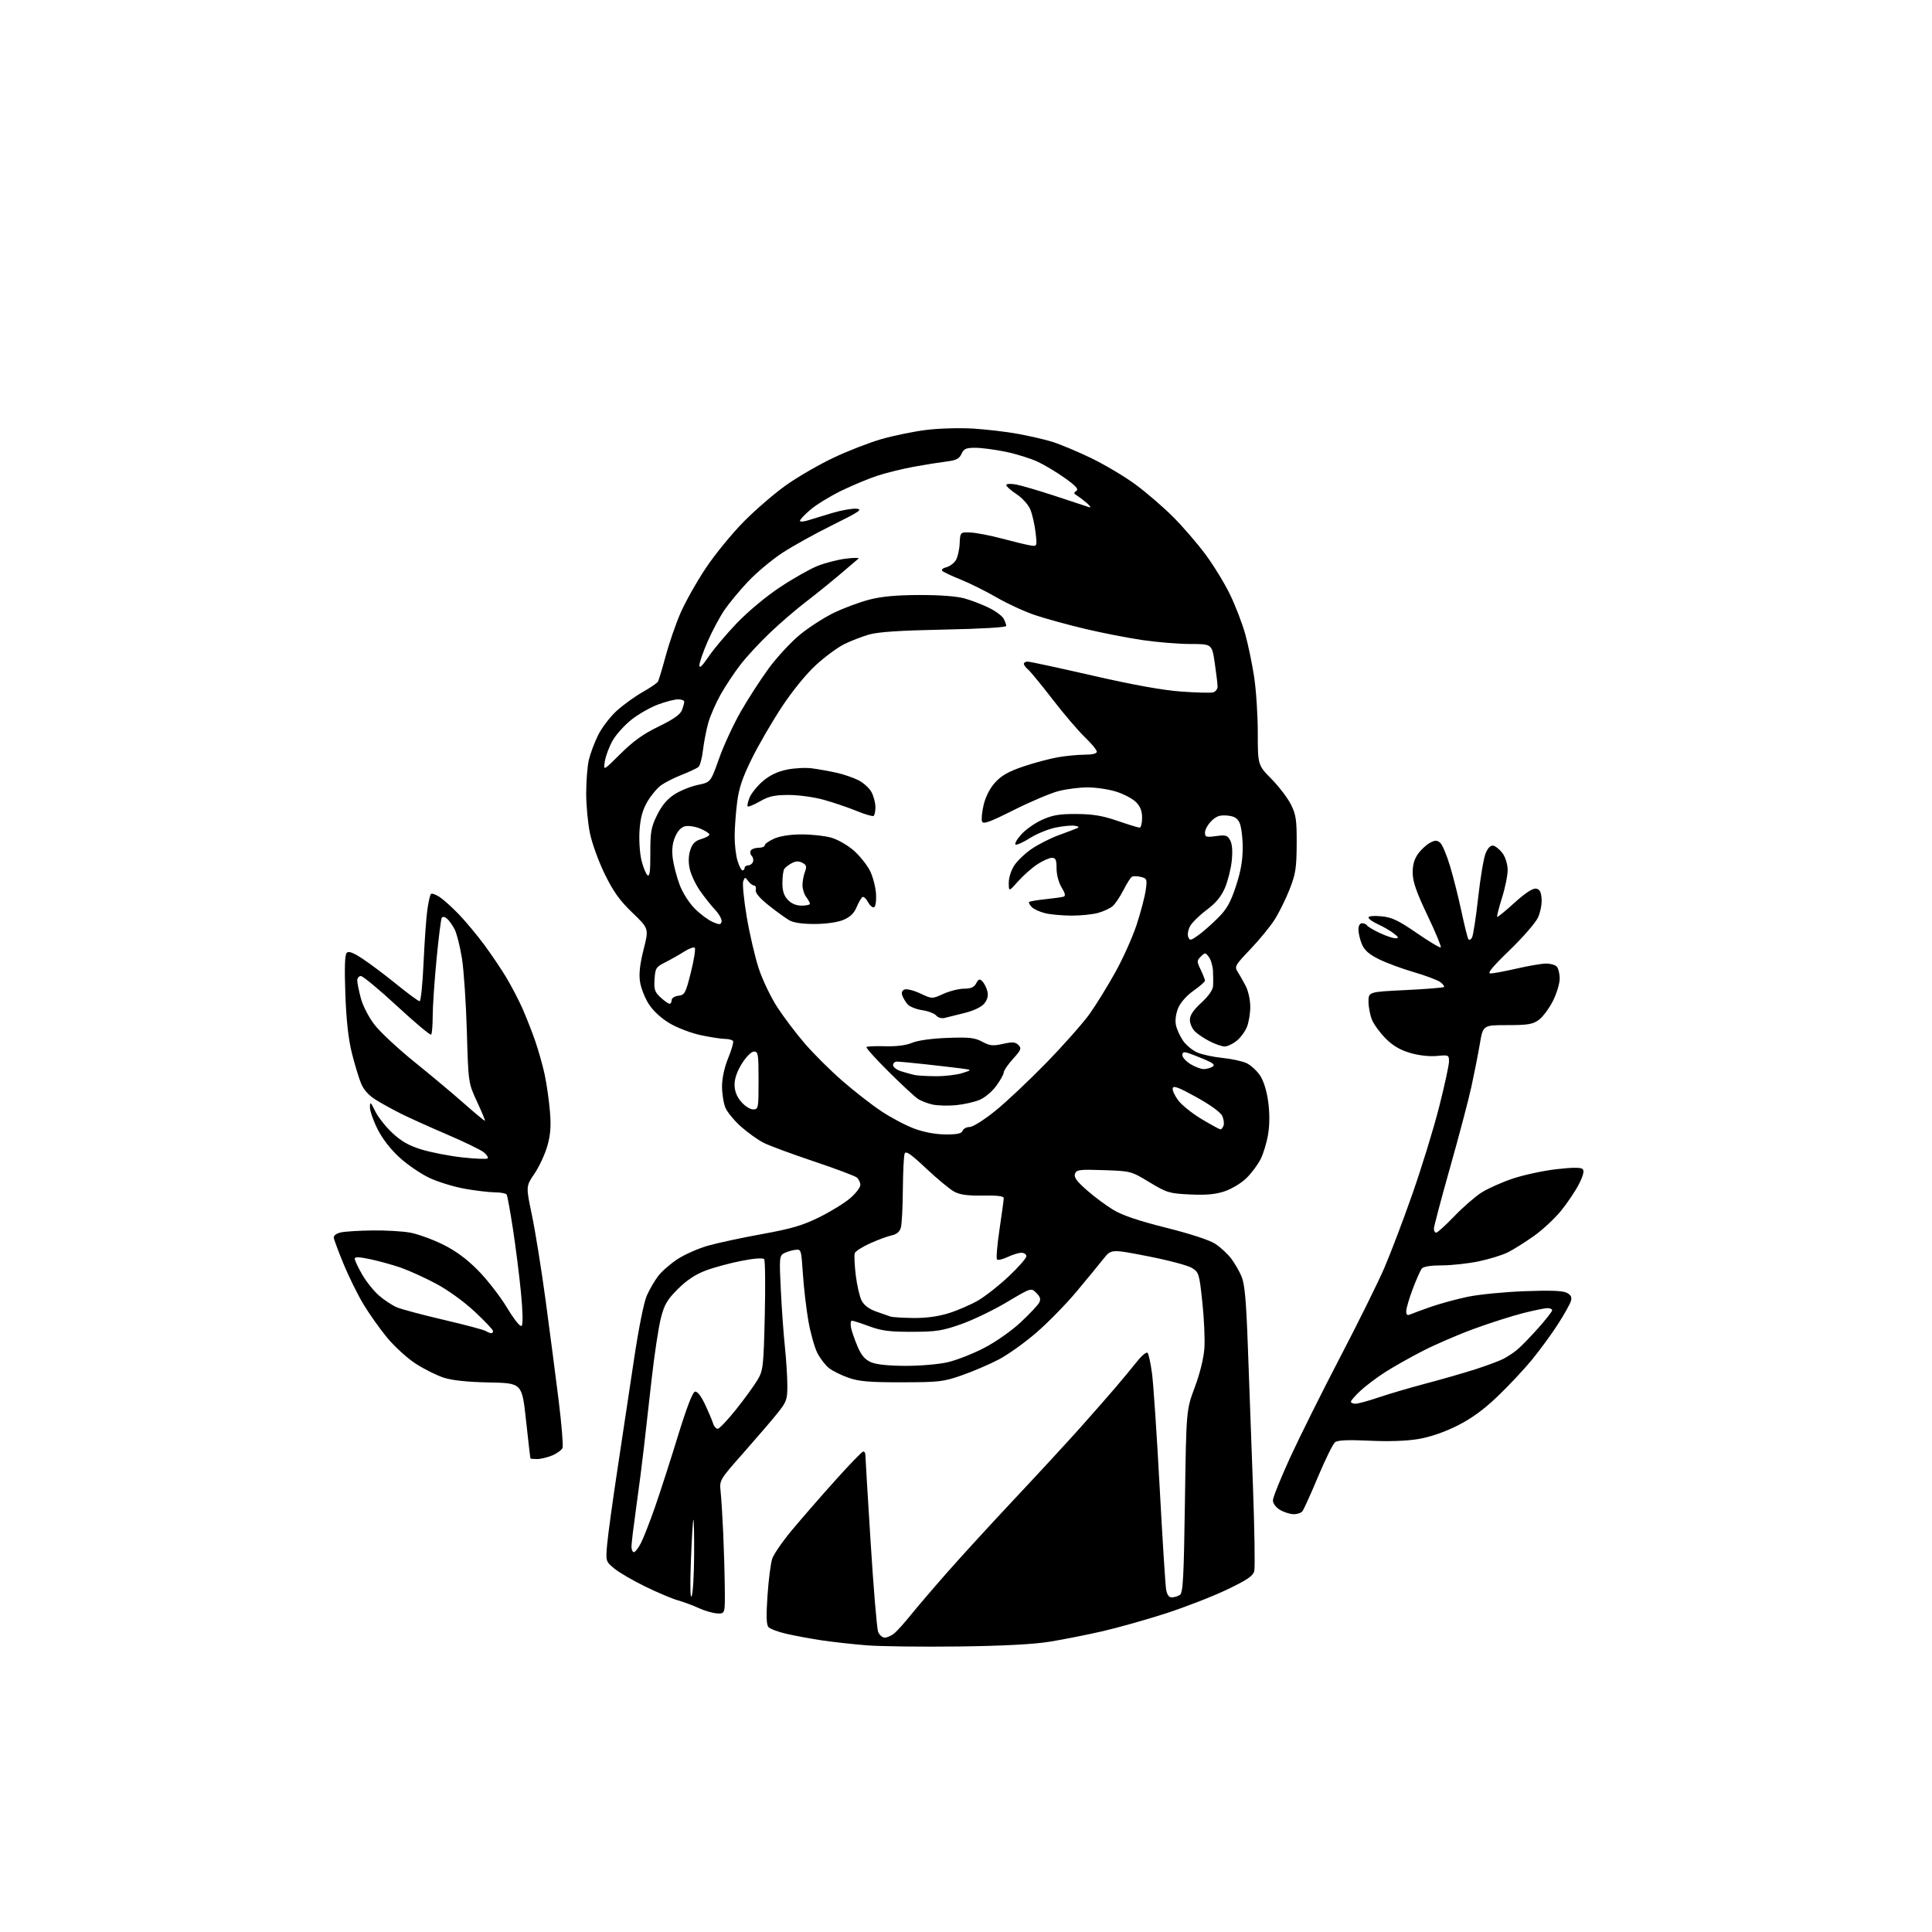 <?xml version="1.0" encoding="UTF-8" standalone="no"?>
<svg 
  version="1.1" 
  xmlns="http://www.w3.org/2000/svg" 
  xmlns:xlink="http://www.w3.org/1999/xlink" 
  xmlns:svg="http://www.w3.org/2000/svg"
  xmlns:rdf="http://www.w3.org/1999/02/22-rdf-syntax-ns#"
  xmlns:cc="http://creativecommons.org/ns#"
  xmlns:dc="http://purl.org/dc/elements/1.1/"
  viewBox="0 0 768 768"
  width="768"
  height="768"
>
<style>svg {background-color: white; }</style>"
<path stroke="none" fill="black" fill-rule="evenodd" d="M381.00,654.50C366.43,654.68 350.00,654.48 344.50,654.04C339.00,653.60 330.90,652.70 326.50,652.04C322.10,651.37 315.84,650.21 312.59,649.46C309.33,648.71 306.14,647.52 305.49,646.80C304.64,645.85 304.53,642.43 305.10,634.21C305.52,627.99 306.36,621.45 306.95,619.66C307.54,617.87 311.05,612.76 314.76,608.31C318.47,603.86 326.18,594.99 331.91,588.61C337.63,582.22 342.69,577.00 343.16,577.00C343.62,577.00 344.00,577.56 343.99,578.25C343.99,578.94 344.93,594.53 346.08,612.90C347.23,631.28 348.57,647.36 349.06,648.65C349.55,649.94 350.75,650.99 351.73,650.98C352.70,650.97 354.43,650.18 355.56,649.23C356.69,648.28 359.61,645.02 362.04,642.00C364.47,638.98 371.01,631.33 376.58,625.00C382.15,618.67 394.31,605.40 403.61,595.50C412.91,585.60 424.56,572.96 429.51,567.42C434.45,561.87 440.77,554.67 443.54,551.42C446.32,548.16 450.11,543.58 451.98,541.23C453.84,538.88 455.72,537.32 456.16,537.76C456.60,538.20 457.41,541.92 457.95,546.03C458.50,550.14 459.86,570.38 460.97,591.00C462.08,611.62 463.24,629.96 463.54,631.75C463.91,633.94 464.65,635.00 465.80,634.98C466.73,634.98 468.18,634.54 469.00,634.02C470.27,633.22 470.58,627.56 471.03,596.79C471.56,560.50 471.56,560.50 474.93,551.50C476.97,546.05 478.48,539.94 478.76,536.00C479.01,532.42 478.65,524.16 477.95,517.64C476.72,506.16 476.58,505.72 473.74,503.99C472.13,503.01 464.26,500.93 456.25,499.37C441.70,496.53 441.70,496.53 438.60,500.46C436.89,502.62 432.09,508.46 427.93,513.44C423.76,518.42 416.59,525.75 411.99,529.73C407.39,533.70 400.67,538.50 397.06,540.40C393.45,542.29 386.90,545.11 382.50,546.65C375.04,549.27 373.43,549.46 358.50,549.48C345.59,549.50 341.50,549.15 337.31,547.69C334.45,546.69 330.95,544.96 329.53,543.84C328.11,542.73 326.03,540.01 324.91,537.82C323.79,535.62 322.19,529.92 321.35,525.16C320.52,520.40 319.54,512.00 319.17,506.50C318.50,496.55 318.49,496.50 316.00,496.85C314.62,497.05 312.65,497.66 311.61,498.21C309.84,499.16 309.76,500.12 310.39,512.86C310.76,520.36 311.49,530.55 312.02,535.50C312.54,540.45 312.97,547.27 312.98,550.66C313.00,556.32 312.69,557.21 309.14,561.66C307.02,564.32 300.94,571.41 295.63,577.42C285.98,588.34 285.98,588.34 286.46,592.92C286.73,595.44 287.18,602.67 287.47,609.00C287.76,615.33 288.05,625.23 288.11,631.00C288.23,641.50 288.23,641.50 285.15,641.36C283.46,641.28 280.14,640.33 277.79,639.25C275.43,638.16 271.70,636.78 269.50,636.17C267.30,635.56 261.45,633.10 256.50,630.68C251.55,628.27 245.98,625.02 244.12,623.46C240.75,620.61 240.75,620.61 241.39,613.56C241.75,609.67 243.58,596.38 245.46,584.00C247.35,571.62 250.29,552.05 252.01,540.50C253.85,528.19 255.95,517.66 257.10,515.06C258.18,512.61 260.21,509.10 261.62,507.26C263.02,505.41 266.50,502.38 269.34,500.52C272.18,498.66 277.65,496.25 281.50,495.16C285.35,494.07 295.02,491.99 303.00,490.55C314.69,488.42 319.08,487.13 325.67,483.87C330.16,481.65 335.68,478.26 337.92,476.34C340.16,474.42 342.00,472.03 342.00,471.04C342.00,470.05 341.37,468.72 340.60,468.08C339.83,467.45 332.07,464.53 323.35,461.61C314.63,458.69 305.70,455.38 303.50,454.25C301.30,453.13 297.30,450.27 294.61,447.90C291.93,445.53 289.11,442.12 288.36,440.33C287.61,438.53 287.01,434.69 287.02,431.78C287.04,428.52 287.98,424.23 289.48,420.58C290.82,417.33 291.68,414.29 291.40,413.83C291.11,413.38 289.67,412.99 288.19,412.98C286.71,412.97 282.38,412.31 278.57,411.50C274.76,410.69 269.19,408.56 266.18,406.77C262.81,404.76 259.62,401.82 257.89,399.12C256.35,396.71 254.78,392.72 254.41,390.25C253.94,387.10 254.36,383.29 255.84,377.44C257.95,369.12 257.95,369.12 251.41,362.84C246.36,357.99 243.85,354.49 240.43,347.53C237.99,342.56 235.32,335.21 234.50,331.18C233.67,327.16 233.01,319.96 233.02,315.18C233.04,310.41 233.50,304.53 234.06,302.11C234.62,299.70 236.27,295.27 237.74,292.27C239.21,289.27 242.58,284.87 245.21,282.50C247.85,280.13 252.45,276.81 255.42,275.13C258.40,273.45 261.13,271.59 261.50,271.00C261.87,270.41 263.26,265.83 264.60,260.82C265.94,255.81 268.59,248.13 270.49,243.74C272.39,239.36 276.92,231.30 280.56,225.84C284.20,220.37 291.07,211.98 295.84,207.18C300.60,202.39 308.20,195.86 312.72,192.69C317.24,189.51 325.56,184.70 331.22,182.01C336.87,179.32 345.47,175.97 350.32,174.57C355.17,173.17 363.27,171.51 368.32,170.89C373.39,170.27 381.75,170.04 387.00,170.38C392.23,170.71 400.10,171.64 404.50,172.44C408.90,173.24 414.98,174.63 418.00,175.53C421.02,176.44 428.02,179.35 433.54,182.00C439.06,184.65 447.16,189.47 451.55,192.72C455.93,195.97 462.62,201.75 466.42,205.57C470.21,209.38 475.97,216.05 479.20,220.39C482.43,224.73 486.83,231.93 488.98,236.39C491.13,240.85 493.83,247.88 494.98,252.00C496.13,256.12 497.73,263.77 498.53,269.00C499.33,274.23 499.99,284.27 499.99,291.32C500.00,304.13 500.00,304.13 505.43,309.65C508.41,312.68 511.90,317.26 513.18,319.83C515.20,323.89 515.49,325.93 515.45,335.50C515.40,345.04 515.03,347.42 512.66,353.47C511.15,357.31 508.49,362.71 506.75,365.47C505.00,368.24 500.65,373.56 497.07,377.30C490.97,383.69 490.66,384.23 491.99,386.30C492.77,387.51 494.21,390.06 495.20,391.96C496.21,393.89 497.00,397.55 497.00,400.24C497.00,402.89 496.38,406.55 495.62,408.36C494.86,410.18 493.00,412.64 491.49,413.83C489.97,415.02 487.87,416.00 486.83,416.00C485.78,416.00 483.12,415.08 480.92,413.96C478.72,412.84 476.04,411.04 474.96,409.96C473.88,408.88 473.00,406.83 473.00,405.39C473.00,403.58 474.38,401.52 477.53,398.62C480.35,396.04 482.12,393.53 482.21,391.98C482.30,390.62 482.28,387.90 482.18,385.94C482.08,383.98 481.35,381.51 480.56,380.44C479.20,378.60 479.03,378.59 477.37,380.23C475.71,381.87 475.70,382.16 477.31,385.51C478.24,387.47 479.00,389.42 479.00,389.84C479.00,390.27 476.95,392.06 474.44,393.83C471.71,395.76 469.27,398.51 468.35,400.70C467.44,402.87 467.07,405.60 467.43,407.39C467.76,409.06 469.04,411.89 470.26,413.67C471.48,415.45 474.06,417.58 475.99,418.40C477.92,419.23 482.43,420.19 486.00,420.55C489.57,420.91 493.85,421.84 495.50,422.61C497.15,423.38 499.54,425.54 500.82,427.42C502.27,429.55 503.50,433.44 504.11,437.81C504.73,442.31 504.73,446.94 504.11,450.80C503.58,454.10 502.22,458.62 501.08,460.84C499.95,463.07 497.39,466.47 495.40,468.40C493.41,470.33 489.53,472.66 486.78,473.57C483.12,474.79 479.44,475.12 473.03,474.82C464.78,474.42 463.86,474.14 456.93,469.96C449.62,465.54 449.52,465.52 438.80,465.15C429.16,464.82 427.95,464.97 427.33,466.57C426.81,467.93 427.96,469.53 431.97,473.06C434.89,475.64 439.64,479.18 442.51,480.91C446.12,483.11 452.58,485.29 463.58,488.05C473.33,490.50 480.87,492.97 483.14,494.47C485.17,495.82 487.99,498.43 489.39,500.26C490.79,502.10 492.67,505.35 493.56,507.48C494.79,510.42 495.38,516.99 496.03,534.92C496.50,547.89 497.41,572.79 498.05,590.25C498.69,607.71 498.94,623.12 498.59,624.50C498.09,626.48 495.85,628.01 487.73,631.90C482.10,634.59 471.20,638.83 463.50,641.33C455.80,643.82 444.39,647.04 438.15,648.47C431.91,649.90 422.46,651.77 417.15,652.62C410.76,653.65 398.55,654.28 381.00,654.50zM274.95,634.50C275.45,633.40 275.89,626.01 275.93,618.08C275.97,610.15 275.83,603.85 275.62,604.08C275.42,604.31 274.98,611.70 274.64,620.50C274.27,630.42 274.38,635.74 274.95,634.50zM251.98,617.00C252.52,617.00 253.81,615.31 254.85,613.25C255.89,611.19 258.38,604.77 260.40,599.00C262.41,593.23 266.48,580.62 269.43,571.00C272.91,559.66 275.31,553.40 276.26,553.20C277.18,553.02 278.65,554.87 280.22,558.20C281.60,561.12 283.04,564.51 283.43,565.75C283.82,566.99 284.67,567.98 285.32,567.96C285.97,567.94 289.27,564.45 292.65,560.21C296.03,555.97 299.85,550.70 301.15,548.50C303.37,544.73 303.53,543.29 304.01,523.00C304.29,511.18 304.18,501.07 303.76,500.55C303.29,499.96 299.87,500.21 294.75,501.21C290.21,502.09 283.81,503.82 280.53,505.06C276.43,506.60 272.96,508.91 269.46,512.41C265.18,516.69 264.08,518.57 262.70,524.01C261.78,527.58 260.15,538.38 259.06,548.00C257.96,557.62 256.57,570.00 255.95,575.50C255.34,581.00 253.98,591.58 252.93,599.00C251.89,606.42 251.02,613.51 251.02,614.75C251.01,615.99 251.44,617.00 251.98,617.00zM514.13,601.91C512.68,601.86 510.26,601.07 508.75,600.16C507.17,599.20 506.00,597.62 506.00,596.42C506.00,595.28 509.08,587.63 512.84,579.42C516.61,571.21 525.56,553.25 532.73,539.50C539.91,525.75 547.81,509.77 550.30,504.00C552.79,498.23 557.83,484.95 561.49,474.50C565.15,464.05 569.92,448.55 572.07,440.05C574.23,431.56 576.00,423.41 576.00,421.95C576.00,419.38 575.85,419.31 571.15,419.76C568.23,420.04 564.02,419.57 560.61,418.57C556.61,417.41 553.72,415.72 550.87,412.87C548.65,410.65 546.19,407.30 545.41,405.44C544.64,403.59 544.00,400.31 544.00,398.18C544.00,394.29 544.00,394.29 558.74,393.57C566.84,393.18 573.71,392.63 573.99,392.35C574.27,392.07 573.60,391.18 572.50,390.37C571.40,389.57 566.67,387.80 562.00,386.44C557.33,385.08 551.08,382.77 548.12,381.29C544.21,379.35 542.36,377.72 541.37,375.34C540.62,373.54 540.00,370.92 540.00,369.53C540.00,367.99 540.57,367.00 541.44,367.00C542.23,367.00 543.13,367.40 543.43,367.88C543.73,368.37 546.00,369.72 548.48,370.88C550.95,372.05 553.77,372.99 554.74,372.98C556.17,372.96 556.03,372.60 554.00,371.02C552.62,369.96 549.81,368.33 547.75,367.40C545.69,366.46 544.00,365.26 544.00,364.72C544.00,364.15 546.12,363.95 549.10,364.24C553.30,364.64 555.79,365.82 563.21,370.92C568.16,374.33 572.45,376.89 572.73,376.60C573.02,376.31 570.64,370.59 567.45,363.89C563.09,354.76 561.62,350.55 561.57,347.10C561.52,343.90 562.16,341.58 563.67,339.46C564.86,337.79 566.98,335.81 568.38,335.06C570.46,333.95 571.22,333.94 572.47,334.98C573.32,335.68 575.11,339.91 576.44,344.38C577.78,348.85 579.82,356.96 580.97,362.41C582.13,367.86 583.35,372.75 583.68,373.28C584.02,373.83 584.65,373.58 585.14,372.71C585.62,371.86 586.72,364.72 587.59,356.86C588.45,348.99 589.79,341.04 590.56,339.20C591.49,336.98 592.53,335.96 593.63,336.17C594.54,336.35 596.18,337.70 597.27,339.16C598.39,340.66 599.28,343.48 599.32,345.66C599.36,347.77 598.36,352.79 597.09,356.81C595.83,360.84 594.95,364.28 595.15,364.47C595.34,364.66 598.42,362.15 602.00,358.89C606.14,355.12 609.23,353.07 610.50,353.24C612.03,353.44 612.57,354.38 612.81,357.22C612.98,359.29 612.34,362.64 611.38,364.72C610.43,366.80 605.34,372.66 600.07,377.75C593.17,384.41 591.06,386.99 592.50,386.97C593.60,386.96 598.33,386.07 603.00,385.00C607.67,383.93 612.87,383.04 614.55,383.03C616.23,383.01 618.14,383.54 618.80,384.20C619.46,384.86 620.00,387.03 620.00,389.02C620.00,391.01 618.76,395.06 617.25,398.02C615.74,400.98 613.23,404.32 611.67,405.45C609.28,407.18 607.33,407.50 599.18,407.50C589.52,407.50 589.52,407.50 588.25,415.00C587.55,419.12 586.04,426.77 584.90,432.00C583.76,437.23 579.94,451.70 576.41,464.16C572.89,476.63 570.00,487.54 570.00,488.41C570.00,489.29 570.41,490.00 570.92,490.00C571.42,490.00 574.64,487.08 578.07,483.51C581.50,479.94 586.37,475.69 588.90,474.07C591.43,472.46 597.06,469.94 601.42,468.49C605.77,467.03 613.56,465.36 618.72,464.77C625.13,464.04 628.43,464.03 629.13,464.73C629.83,465.43 629.36,467.32 627.66,470.69C626.28,473.40 623.08,478.17 620.55,481.29C618.01,484.40 613.14,488.93 609.72,491.35C606.30,493.77 601.68,496.67 599.45,497.80C597.22,498.92 591.95,500.55 587.74,501.42C583.53,502.29 576.97,503.00 573.16,503.00C568.85,503.00 565.85,503.47 565.21,504.25C564.64,504.94 563.01,508.59 561.59,512.37C560.16,516.15 559.00,520.13 559.00,521.23C559.00,522.75 559.41,523.03 560.75,522.44C561.71,522.02 565.42,520.66 569.00,519.41C572.58,518.17 579.10,516.40 583.50,515.48C587.90,514.57 598.05,513.57 606.06,513.27C616.40,512.88 621.26,513.07 622.86,513.92C624.55,514.83 624.93,515.65 624.42,517.31C624.04,518.51 621.71,522.65 619.23,526.50C616.75,530.35 612.14,536.65 608.99,540.50C605.84,544.35 599.68,550.92 595.29,555.11C589.71,560.44 584.91,563.92 579.26,566.75C574.17,569.30 568.48,571.25 563.85,572.03C559.17,572.82 552.08,573.07 544.35,572.70C535.73,572.30 531.76,572.48 530.70,573.32C529.87,573.97 526.84,580.12 523.95,587.00C521.07,593.88 518.27,600.06 517.73,600.75C517.20,601.44 515.57,601.96 514.13,601.91zM213.53,580.00C212.14,580.00 210.93,579.89 210.86,579.75C210.78,579.61 209.99,572.82 209.11,564.65C207.50,549.81 207.50,549.81 194.50,549.55C185.86,549.38 179.80,548.74 176.43,547.66C173.64,546.76 168.61,544.26 165.26,542.09C161.91,539.93 156.77,535.24 153.84,531.68C150.90,528.11 146.65,522.11 144.40,518.33C142.14,514.56 138.63,507.43 136.59,502.49C134.55,497.54 132.79,492.84 132.69,492.03C132.57,491.15 133.69,490.31 135.50,489.90C137.15,489.54 142.83,489.18 148.11,489.12C153.40,489.05 160.15,489.45 163.11,490.00C166.08,490.55 171.84,492.64 175.93,494.64C181.05,497.15 185.39,500.33 189.93,504.89C193.54,508.53 198.74,515.20 201.48,519.72C204.50,524.71 206.82,527.58 207.38,527.02C207.93,526.47 207.82,521.27 207.09,513.80C206.43,507.04 205.00,495.69 203.91,488.60C202.82,481.50 201.70,475.32 201.41,474.85C201.12,474.38 199.00,473.98 196.69,473.97C194.39,473.95 189.00,473.31 184.71,472.54C180.43,471.78 174.13,469.84 170.71,468.24C167.30,466.64 161.94,462.98 158.80,460.11C155.24,456.85 151.96,452.60 150.05,448.79C148.37,445.43 147.02,441.51 147.05,440.09C147.09,437.80 147.33,437.98 149.13,441.69C150.25,444.00 153.32,447.90 155.96,450.36C159.49,453.67 162.52,455.39 167.51,456.93C171.24,458.08 178.54,459.50 183.74,460.08C188.94,460.66 193.49,460.84 193.85,460.48C194.21,460.12 193.52,459.03 192.32,458.06C191.12,457.09 184.59,453.92 177.82,451.02C171.04,448.12 162.80,444.40 159.50,442.76C156.20,441.12 151.61,438.59 149.30,437.14C146.53,435.40 144.55,433.17 143.50,430.61C142.62,428.46 140.99,423.06 139.87,418.61C138.49,413.08 137.66,405.62 137.28,395.19C136.90,384.68 137.07,379.53 137.83,378.77C138.63,377.97 140.41,378.65 144.37,381.28C147.36,383.27 153.43,387.84 157.86,391.45C162.29,395.05 166.31,398.00 166.80,398.00C167.29,398.00 168.00,391.14 168.37,382.75C168.75,374.36 169.42,364.91 169.86,361.75C170.30,358.59 170.95,355.72 171.30,355.37C171.65,355.02 173.19,355.55 174.72,356.55C176.25,357.55 179.69,360.65 182.38,363.43C185.06,366.22 189.59,371.65 192.44,375.50C195.29,379.35 199.24,385.20 201.22,388.50C203.20,391.80 206.03,397.20 207.51,400.50C208.99,403.80 211.30,409.65 212.65,413.50C213.99,417.35 215.73,423.50 216.52,427.17C217.30,430.84 218.24,437.39 218.60,441.73C219.10,447.70 218.85,451.05 217.57,455.56C216.64,458.82 214.34,463.77 212.46,466.54C209.04,471.59 209.04,471.59 211.45,483.04C212.77,489.34 215.23,504.62 216.90,517.00C218.57,529.38 220.90,547.27 222.08,556.76C223.25,566.25 223.94,574.71 223.62,575.55C223.29,576.40 221.46,577.74 219.55,578.55C217.63,579.35 214.92,580.00 213.53,580.00zM538.82,558.00C539.83,558.00 543.97,556.87 548.03,555.49C552.09,554.11 560.61,551.61 566.96,549.93C573.30,548.26 582.10,545.72 586.50,544.31C590.90,542.89 595.85,541.05 597.50,540.22C599.15,539.40 601.69,537.72 603.15,536.50C604.61,535.29 608.33,531.47 611.40,528.02C614.48,524.57 617.00,521.35 617.00,520.87C617.00,520.39 616.17,520.00 615.16,520.00C614.15,520.00 609.76,520.90 605.41,522.00C601.06,523.11 592.36,525.88 586.09,528.17C579.81,530.46 570.54,534.46 565.50,537.05C560.45,539.65 553.66,543.48 550.41,545.58C547.16,547.67 542.81,550.97 540.75,552.90C538.69,554.83 537.00,556.76 537.00,557.20C537.00,557.64 537.82,558.00 538.82,558.00zM360.00,542.95C365.95,542.96 373.27,542.32 376.89,541.47C380.40,540.64 386.89,538.08 391.32,535.77C395.86,533.41 402.15,528.99 405.74,525.63C409.24,522.35 412.54,518.86 413.08,517.86C413.81,516.49 413.54,515.54 411.96,513.96C409.88,511.88 409.88,511.88 400.25,517.62C394.95,520.78 386.77,524.73 382.06,526.38C374.55,529.03 372.15,529.40 362.50,529.41C353.58,529.43 350.37,529.01 345.53,527.21C342.25,526.00 339.16,525.00 338.66,525.00C338.16,525.00 338.00,526.24 338.30,527.75C338.60,529.26 339.78,532.66 340.91,535.29C342.41,538.79 343.85,540.47 346.23,541.50C348.35,542.42 353.18,542.93 360.00,542.95zM195.25,529.97C195.66,529.99 196.00,529.59 196.00,529.10C196.00,528.60 192.69,525.12 188.65,521.35C184.31,517.31 177.99,512.75 173.23,510.23C168.80,507.87 162.54,505.04 159.34,503.92C156.13,502.81 150.69,501.30 147.25,500.57C142.73,499.61 141.00,499.56 141.01,500.37C141.01,500.99 142.33,503.79 143.93,506.58C145.53,509.37 148.53,513.14 150.60,514.95C152.66,516.77 155.90,518.90 157.79,519.69C159.68,520.48 168.04,522.71 176.36,524.65C184.68,526.59 192.17,528.57 193.00,529.06C193.82,529.54 194.84,529.95 195.25,529.97zM363.14,523.92C368.18,523.97 372.96,523.32 377.14,522.01C380.64,520.92 385.87,518.66 388.76,516.99C391.65,515.32 397.16,510.98 401.01,507.35C404.85,503.73 408.00,500.14 408.00,499.38C408.00,498.62 407.12,498.00 406.03,498.00C404.95,498.00 402.48,498.76 400.55,499.68C398.61,500.60 396.71,501.05 396.33,500.66C395.95,500.28 396.39,494.91 397.32,488.72C398.24,482.53 399.00,476.94 399.00,476.29C399.00,475.47 396.50,475.16 390.75,475.26C384.76,475.36 381.64,474.94 379.37,473.74C377.65,472.82 372.64,468.68 368.23,464.54C362.05,458.72 360.08,457.36 359.61,458.58C359.27,459.45 358.96,465.86 358.90,472.83C358.85,479.80 358.49,486.61 358.11,487.97C357.65,489.64 356.47,490.64 354.46,491.08C352.83,491.43 348.98,492.85 345.90,494.24C342.83,495.62 340.08,497.37 339.79,498.13C339.51,498.88 339.68,502.81 340.17,506.86C340.66,510.90 341.71,515.47 342.51,517.02C343.45,518.83 345.47,520.36 348.23,521.34C350.58,522.18 353.18,523.09 354.00,523.36C354.82,523.62 358.94,523.88 363.14,523.92zM375.78,450.95C380.48,450.99 382.21,450.62 382.64,449.50C382.95,448.68 384.22,448.00 385.45,448.00C386.71,448.00 391.16,445.20 395.59,441.63C399.94,438.13 409.14,429.46 416.03,422.38C422.92,415.30 430.63,406.57 433.17,403.00C435.71,399.43 440.29,392.00 443.35,386.50C446.41,381.00 450.24,372.45 451.86,367.50C453.47,362.55 455.09,356.42 455.44,353.87C456.05,349.49 455.95,349.20 453.50,348.59C452.07,348.23 450.47,348.21 449.93,348.54C449.40,348.87 447.89,351.25 446.59,353.82C445.28,356.39 443.38,359.24 442.36,360.15C441.34,361.06 438.70,362.29 436.50,362.90C434.30,363.50 429.57,363.98 426.00,363.97C422.43,363.96 417.75,363.55 415.61,363.05C413.47,362.55 411.02,361.45 410.17,360.60C409.32,359.75 408.84,358.83 409.11,358.56C409.38,358.29 412.28,357.79 415.55,357.45C418.82,357.11 422.06,356.66 422.75,356.45C423.67,356.16 423.47,355.18 422.01,352.78C420.84,350.86 420.01,347.73 420.00,345.25C420.00,341.77 419.66,341.00 418.14,341.00C417.12,341.00 414.53,342.15 412.39,343.55C410.25,344.95 406.81,347.99 404.75,350.30C401.01,354.50 401.01,354.50 401.00,350.90C401.00,348.81 401.96,345.87 403.28,343.90C404.53,342.03 407.68,339.07 410.29,337.32C412.89,335.57 417.61,333.19 420.76,332.03C423.92,330.88 427.18,329.64 428.00,329.29C429.12,328.81 428.93,328.55 427.25,328.25C426.01,328.04 422.58,328.36 419.62,328.97C416.67,329.59 412.12,331.44 409.52,333.09C406.91,334.74 404.32,335.94 403.74,335.75C403.17,335.56 404.12,333.79 405.85,331.83C407.57,329.86 411.35,327.19 414.24,325.89C418.49,323.98 421.14,323.54 428.00,323.58C434.52,323.62 438.31,324.26 444.27,326.32C448.55,327.79 452.48,329.00 453.02,329.00C453.56,329.00 454.00,327.26 454.00,325.14C454.00,322.38 453.30,320.58 451.57,318.84C450.23,317.50 446.70,315.64 443.73,314.70C440.76,313.77 435.65,313.00 432.37,313.00C429.10,313.00 423.86,313.67 420.73,314.48C417.60,315.30 409.62,318.68 403.00,322.00C393.30,326.86 390.84,327.75 390.37,326.53C390.06,325.70 390.35,322.70 391.03,319.87C391.80,316.66 393.52,313.32 395.58,311.05C398.04,308.31 400.86,306.71 406.69,304.73C410.99,303.27 417.17,301.61 420.43,301.04C423.70,300.47 428.53,300.00 431.18,300.00C434.28,300.00 436.00,299.57 436.00,298.79C436.00,298.13 433.86,295.54 431.25,293.04C428.64,290.54 422.86,283.77 418.41,278.00C413.96,272.22 409.57,266.88 408.66,266.13C407.75,265.37 407.00,264.36 407.00,263.88C407.00,263.39 407.69,263.00 408.53,263.00C409.37,263.00 420.96,265.50 434.28,268.55C450.43,272.25 462.16,274.37 469.47,274.90C475.50,275.34 481.24,275.49 482.22,275.23C483.20,274.98 484.00,273.94 484.00,272.92C484.00,271.91 483.50,267.69 482.88,263.54C481.76,256.00 481.76,256.00 473.26,256.00C468.58,256.00 459.97,255.30 454.13,254.44C448.28,253.58 437.99,251.57 431.26,249.97C424.53,248.37 415.63,245.92 411.48,244.53C407.34,243.14 400.47,239.98 396.22,237.52C391.98,235.06 385.57,231.87 382.00,230.43C378.43,229.00 375.10,227.44 374.61,226.97C374.09,226.48 374.76,225.85 376.15,225.50C377.49,225.16 379.19,223.92 379.93,222.74C380.67,221.56 381.37,218.55 381.48,216.05C381.70,211.50 381.70,211.50 385.89,211.69C388.19,211.80 393.77,212.88 398.29,214.09C402.80,215.29 407.81,216.51 409.40,216.78C412.31,217.27 412.31,217.27 411.64,211.56C411.27,208.42 410.33,204.34 409.56,202.49C408.78,200.62 406.35,197.94 404.08,196.43C401.84,194.95 400.00,193.32 400.00,192.82C400.00,192.32 401.67,192.20 403.75,192.57C405.81,192.93 412.90,195.01 419.50,197.18C426.10,199.36 432.18,201.36 433.00,201.63C433.82,201.91 433.42,201.18 432.09,200.02C430.76,198.87 428.96,197.50 428.09,196.98C426.79,196.21 426.74,195.88 427.85,195.15C428.86,194.48 427.74,193.21 423.42,190.12C420.24,187.84 415.36,184.90 412.57,183.58C409.78,182.26 404.03,180.47 399.79,179.59C395.55,178.72 390.11,178.00 387.70,178.00C384.03,178.00 383.14,178.39 382.21,180.43C381.34,182.36 380.11,182.98 376.30,183.45C373.66,183.78 367.90,184.70 363.50,185.49C359.10,186.29 352.57,187.88 349.00,189.03C345.43,190.19 338.85,192.92 334.39,195.10C329.92,197.29 324.41,200.67 322.14,202.62C319.86,204.56 318.00,206.54 318.00,207.01C318.00,207.48 319.46,207.40 321.25,206.83C323.04,206.26 327.43,204.93 331.00,203.87C334.57,202.81 338.85,202.07 340.50,202.22C343.05,202.46 341.61,203.44 330.94,208.71C324.03,212.13 315.03,217.12 310.94,219.81C306.85,222.50 300.77,227.58 297.44,231.10C294.11,234.62 289.86,239.74 287.99,242.47C286.13,245.21 283.12,250.83 281.31,254.97C279.50,259.11 278.02,263.39 278.01,264.49C278.00,265.84 279.16,264.75 281.62,261.11C283.60,258.15 288.65,252.15 292.84,247.77C297.23,243.18 304.48,237.13 309.97,233.48C315.21,230.00 321.98,226.17 325.00,224.96C328.02,223.76 333.10,222.46 336.27,222.07C339.44,221.68 341.69,221.67 341.27,222.05C340.85,222.44 337.35,225.41 333.50,228.66C329.65,231.92 323.57,236.81 320.00,239.53C316.43,242.26 310.18,247.64 306.12,251.50C302.06,255.35 296.75,261.08 294.33,264.23C291.90,267.38 288.36,272.71 286.46,276.08C284.56,279.44 282.35,284.51 281.55,287.35C280.76,290.18 279.81,295.07 279.44,298.22C279.08,301.37 278.26,304.37 277.64,304.89C277.01,305.41 274.06,306.79 271.08,307.97C268.10,309.14 264.39,311.01 262.84,312.12C261.28,313.22 258.82,316.16 257.36,318.64C255.45,321.90 254.59,325.03 254.23,329.96C253.97,333.72 254.29,339.05 254.96,341.84C255.63,344.62 256.71,347.34 257.36,347.88C258.26,348.63 258.54,346.53 258.52,339.18C258.50,330.66 258.82,328.84 261.20,324.00C263.07,320.20 265.20,317.66 268.09,315.79C270.39,314.30 274.57,312.61 277.38,312.02C282.50,310.96 282.50,310.96 285.82,301.58C287.64,296.42 291.54,287.99 294.48,282.85C297.42,277.71 302.46,269.94 305.66,265.58C308.87,261.23 314.37,255.29 317.87,252.39C321.38,249.49 327.46,245.56 331.37,243.65C335.29,241.75 341.65,239.38 345.50,238.38C350.46,237.09 356.28,236.56 365.50,236.53C373.74,236.51 380.33,237.02 383.50,237.91C386.25,238.68 390.62,240.37 393.21,241.66C395.81,242.94 398.39,244.87 398.96,245.93C399.53,247.00 400.00,248.30 400.00,248.82C400.00,249.39 389.94,249.98 375.25,250.27C357.48,250.63 349.04,251.20 345.34,252.27C342.50,253.10 338.06,254.83 335.48,256.12C332.90,257.41 327.88,261.12 324.34,264.37C320.52,267.87 315.02,274.61 310.87,280.89C307.01,286.73 301.62,296.00 298.90,301.50C295.10,309.19 293.74,313.23 293.01,319.00C292.49,323.12 292.05,329.15 292.03,332.38C292.01,335.62 292.52,340.01 293.16,342.13C293.80,344.26 294.70,346.00 295.16,346.00C295.62,346.00 296.00,345.55 296.00,345.00C296.00,344.45 296.63,344.00 297.39,344.00C298.16,344.00 299.02,343.38 299.31,342.62C299.61,341.86 299.38,340.78 298.81,340.21C298.24,339.64 298.08,338.69 298.45,338.09C298.82,337.49 300.22,337.00 301.56,337.00C302.90,337.00 304.00,336.56 304.00,336.01C304.00,335.47 305.69,334.28 307.75,333.37C310.08,332.33 314.19,331.70 318.63,331.69C322.56,331.68 327.85,332.26 330.39,332.97C332.98,333.69 336.96,335.98 339.43,338.14C341.85,340.28 344.76,343.95 345.90,346.30C347.04,348.65 348.09,352.76 348.24,355.43C348.39,358.21 348.04,360.45 347.43,360.66C346.84,360.87 345.76,359.93 345.03,358.56C344.30,357.19 343.31,356.31 342.83,356.60C342.36,356.90 341.32,358.70 340.52,360.60C339.51,363.03 337.93,364.55 335.29,365.66C333.01,366.62 328.50,367.27 324.00,367.30C319.30,367.33 315.54,366.82 313.93,365.92C312.52,365.14 308.82,362.48 305.70,360.00C301.90,356.97 300.17,354.93 300.43,353.75C300.64,352.79 300.34,352.00 299.77,352.00C299.19,352.00 298.14,351.21 297.43,350.25C296.21,348.59 296.11,348.59 295.45,350.28C295.07,351.26 295.69,357.63 296.83,364.42C297.97,371.21 300.13,380.49 301.63,385.04C303.14,389.58 306.46,396.52 309.03,400.45C311.59,404.38 316.49,410.84 319.91,414.81C323.33,418.79 329.98,425.41 334.70,429.53C339.41,433.65 346.43,439.13 350.30,441.70C354.16,444.27 360.06,447.39 363.41,448.63C367.24,450.06 371.83,450.92 375.78,450.95zM485.14,448.96C485.50,448.98 486.05,448.32 486.37,447.49C486.69,446.66 486.46,444.91 485.87,443.61C485.22,442.18 481.17,439.24 475.65,436.17C468.61,432.26 466.42,431.44 466.17,432.59C465.98,433.42 467.01,435.63 468.44,437.51C469.88,439.39 474.08,442.73 477.78,444.93C481.47,447.12 484.79,448.94 485.14,448.96zM192.77,445.52C192.92,445.39 191.50,441.96 189.61,437.90C186.18,430.50 186.18,430.50 185.58,410.00C185.25,398.73 184.38,385.66 183.63,380.97C182.89,376.29 181.57,371.08 180.71,369.40C179.84,367.73 178.47,365.80 177.65,365.13C176.79,364.41 175.94,364.29 175.60,364.84C175.28,365.35 174.34,372.87 173.51,381.55C172.68,390.22 172.00,400.32 172.00,403.99C172.00,407.66 171.72,410.94 171.39,411.28C171.05,411.62 164.96,406.52 157.86,399.95C150.76,393.38 144.28,388.00 143.47,388.00C142.66,388.00 142.01,388.79 142.01,389.75C142.02,390.71 142.66,393.89 143.44,396.81C144.25,399.86 146.57,404.35 148.89,407.36C151.11,410.24 158.20,416.85 164.64,422.05C171.09,427.25 179.99,434.70 184.43,438.62C188.87,442.54 192.62,445.64 192.77,445.52zM299.36,441.00C301.47,441.00 301.54,440.65 301.54,429.50C301.54,419.11 301.37,418.00 299.75,418.00C298.70,418.00 296.71,419.96 294.98,422.70C293.05,425.74 292.00,428.70 292.00,431.12C292.00,433.67 292.82,435.82 294.59,437.92C296.02,439.63 298.15,441.00 299.36,441.00zM379.98,439.33C376.97,439.62 372.85,439.51 370.84,439.10C368.82,438.68 366.12,437.64 364.84,436.78C363.55,435.92 358.32,431.06 353.21,425.98C348.10,420.91 344.15,416.51 344.44,416.22C344.73,415.93 348.09,415.79 351.90,415.90C356.35,416.03 360.17,415.54 362.58,414.53C364.86,413.58 370.36,412.81 376.62,412.58C385.30,412.26 387.46,412.50 390.46,414.10C393.48,415.73 394.69,415.85 398.67,414.96C402.49,414.11 403.62,414.19 404.83,415.41C406.16,416.73 405.91,417.36 402.66,420.95C400.65,423.18 399.00,425.59 399.00,426.31C399.00,427.02 397.65,429.45 395.99,431.70C394.26,434.05 391.38,436.43 389.22,437.29C387.16,438.12 383.00,439.04 379.98,439.33zM372.00,427.81C375.57,427.83 380.30,427.28 382.50,426.58C386.50,425.31 386.50,425.31 382.00,424.71C379.52,424.39 373.14,423.64 367.81,423.06C362.48,422.48 357.42,422.00 356.56,422.00C355.70,422.00 355.00,422.64 355.00,423.42C355.00,424.20 356.46,425.30 358.25,425.86C360.04,426.41 362.40,427.07 363.50,427.32C364.60,427.57 368.43,427.79 372.00,427.81zM478.50,424.98C479.60,424.97 481.16,424.55 481.97,424.04C483.10,423.33 482.42,422.68 478.97,421.20C476.51,420.15 473.49,418.97 472.25,418.58C470.56,418.04 470.00,418.26 470.00,419.45C470.00,420.32 471.46,421.92 473.25,423.01C475.04,424.10 477.40,424.99 478.50,424.98zM375.44,404.66C374.29,404.94 372.84,404.51 372.16,403.69C371.49,402.88 368.98,401.92 366.58,401.56C364.19,401.21 361.57,400.14 360.77,399.21C359.96,398.27 359.02,396.70 358.67,395.71C358.26,394.57 358.60,393.71 359.59,393.33C360.45,393.00 363.26,393.72 365.84,394.92C370.52,397.12 370.52,397.12 375.01,395.08C377.48,393.96 381.17,393.03 383.21,393.02C385.96,393.01 387.23,392.45 388.06,390.88C389.02,389.10 389.41,388.98 390.53,390.13C391.27,390.89 392.15,392.65 392.50,394.06C392.92,395.80 392.53,397.36 391.29,398.89C390.16,400.29 387.17,401.73 383.48,402.66C380.19,403.48 376.57,404.38 375.44,404.66zM266.15,399.00C266.62,399.00 267.00,398.35 267.00,397.57C267.00,396.75 268.17,396.00 269.69,395.82C272.19,395.52 272.55,394.86 274.64,386.50C275.88,381.55 276.57,377.17 276.17,376.77C275.78,376.38 273.89,377.05 271.97,378.27C270.06,379.50 266.70,381.40 264.50,382.51C260.77,384.38 260.48,384.84 260.20,389.25C259.93,393.33 260.27,394.35 262.59,396.50C264.08,397.87 265.68,399.00 266.15,399.00zM476.25,371.84C478.04,370.58 481.54,367.51 484.04,365.02C487.68,361.40 489.12,358.87 491.29,352.28C493.25,346.35 494.00,342.05 493.99,336.78C493.98,332.78 493.40,328.38 492.71,327.00C491.77,325.12 490.53,324.42 487.74,324.19C484.85,323.95 483.47,324.44 481.51,326.40C480.13,327.78 479.00,329.82 479.00,330.94C479.00,332.75 479.45,332.90 483.40,332.36C487.28,331.83 487.94,332.02 489.02,334.05C489.82,335.54 490.04,338.37 489.64,342.21C489.30,345.43 488.08,350.28 486.92,352.97C485.43,356.43 483.32,358.97 479.69,361.68C476.88,363.78 473.92,366.67 473.12,368.09C472.32,369.52 471.96,371.46 472.33,372.41C472.94,373.99 473.27,373.95 476.25,371.84zM286.84,366.32C287.03,365.48 285.87,363.37 284.25,361.64C282.63,359.91 279.91,356.48 278.20,354.00C276.48,351.52 274.68,347.66 274.18,345.42C273.60,342.75 273.67,340.16 274.39,337.92C275.23,335.34 276.30,334.27 278.75,333.54C280.54,333.02 282.00,332.21 282.00,331.74C282.00,331.28 280.36,330.21 278.36,329.38C276.35,328.54 273.63,328.13 272.29,328.46C270.73,328.85 269.32,330.38 268.33,332.75C267.27,335.30 267.00,337.91 267.44,341.29C267.80,343.98 269.02,348.66 270.16,351.70C271.36,354.90 273.90,358.90 276.20,361.20C278.38,363.38 281.59,365.77 283.33,366.51C286.08,367.67 286.55,367.65 286.84,366.32zM318.67,360.00C320.50,360.00 321.99,359.66 321.97,359.25C321.95,358.84 321.28,357.63 320.47,356.56C319.66,355.49 319.00,353.38 319.00,351.87C319.00,350.36 319.44,347.98 319.97,346.58C320.77,344.48 320.59,343.85 318.97,342.98C317.56,342.23 316.36,342.27 314.75,343.11C313.51,343.77 312.17,344.79 311.77,345.40C311.36,346.00 311.02,348.50 311.02,350.94C311.00,354.13 311.61,356.02 313.17,357.69C314.60,359.20 316.49,360.00 318.67,360.00zM347.25,324.35C346.83,324.60 343.79,323.71 340.50,322.36C337.20,321.01 331.36,319.02 327.52,317.95C323.60,316.85 317.47,316.01 313.52,316.01C307.87,316.02 305.64,316.51 302.11,318.54C299.69,319.92 297.49,320.83 297.22,320.56C296.95,320.29 297.30,318.68 298.00,316.99C298.70,315.30 301.07,312.38 303.27,310.50C305.96,308.20 309.04,306.72 312.75,305.95C315.77,305.32 320.32,305.09 322.87,305.44C325.42,305.78 329.75,306.56 332.50,307.17C335.25,307.77 339.18,309.11 341.23,310.15C343.28,311.18 345.64,313.34 346.48,314.96C347.32,316.58 348.00,319.25 348.00,320.89C348.00,322.54 347.66,324.09 347.25,324.35zM246.64,299.67C251.69,294.64 255.69,291.77 261.82,288.80C267.65,285.97 270.42,284.03 271.07,282.32C271.58,280.97 272.00,279.45 272.00,278.93C272.00,278.42 270.89,278.00 269.54,278.00C268.18,278.00 264.58,278.93 261.54,280.07C258.49,281.21 253.77,283.90 251.05,286.05C248.33,288.20 244.99,291.88 243.63,294.23C242.26,296.58 240.84,300.30 240.46,302.50C239.77,306.50 239.77,306.50 246.64,299.67z" />

</svg>